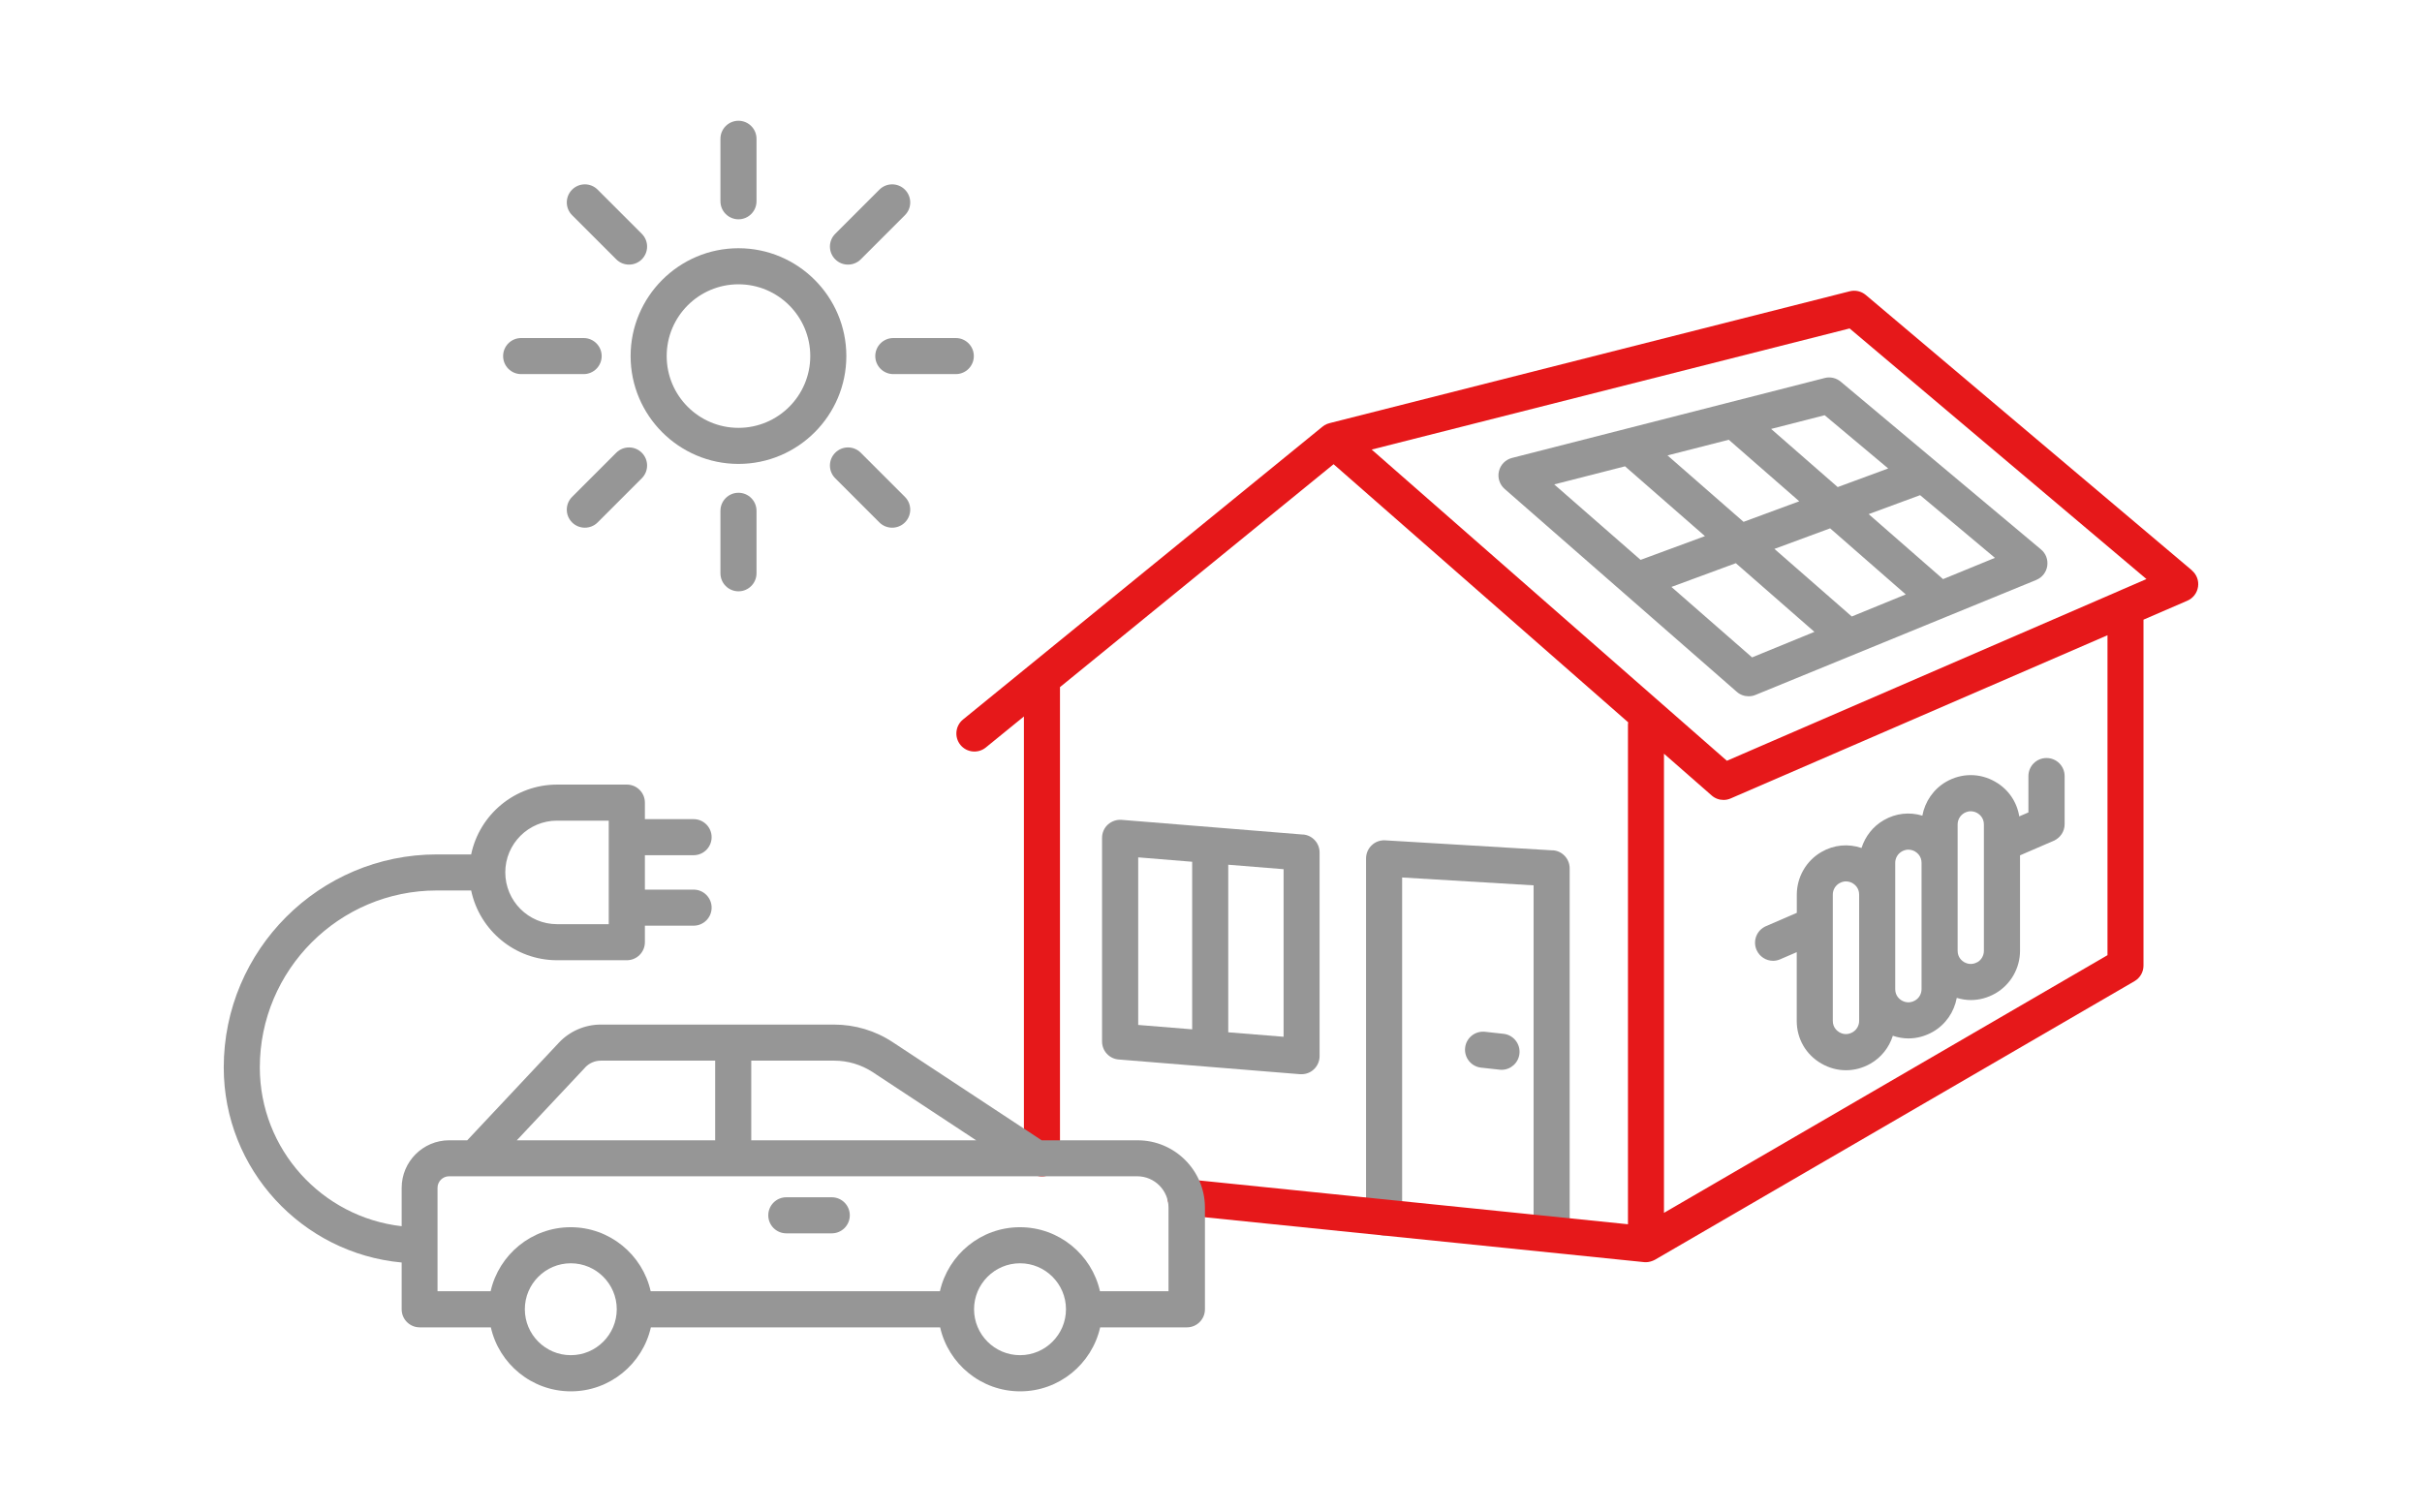 <?xml version="1.0" encoding="UTF-8"?>
<svg id="Grafik" xmlns="http://www.w3.org/2000/svg" viewBox="0 0 335.68 209.6">
  <defs>
    <style>.cls-1{fill:#969696;}.cls-1,.cls-2{stroke-width:0px;}.cls-2{fill:#e6181a;}</style>
  </defs>
  <path class="cls-1" d="m215.2,117.88l-23.22-1.39c-.68-.04-1.36.2-1.86.68-.5.47-.79,1.13-.79,1.82v49.77c0,1.38,1.12,2.5,2.5,2.5s2.5-1.12,2.5-2.5v-47.12l18.22,1.09v47.91c0,1.38,1.12,2.5,2.5,2.5s2.5-1.12,2.5-2.5v-50.27c0-1.32-1.03-2.42-2.35-2.5Z" />
  <path class="cls-1" d="m208.38,143.31l-2.56-.28c-1.38-.15-2.61.84-2.76,2.21-.15,1.37.84,2.61,2.21,2.76l2.56.28c.09.01.19.02.28.02,1.26,0,2.34-.95,2.48-2.23.15-1.37-.84-2.61-2.21-2.76Z" />
  <path class="cls-2" d="m303.79,79.06l-45.2-38.17c-.62-.52-1.45-.71-2.23-.51l-72.06,18.27c-.13.03-.25.07-.38.12-.25.1-.47.24-.66.4l-49.79,40.57c-1.07.87-1.23,2.45-.36,3.52.87,1.07,2.45,1.23,3.52.36l5.28-4.3v61.26c0,1.38,1.12,2.5,2.5,2.5s2.5-1.12,2.5-2.5v-65.33l37.92-30.9,40.83,35.78c0,.09-.03.17-.03.26v69.32l-61.06-6.24c-1.36-.15-2.6.86-2.74,2.23-.14,1.37.86,2.6,2.23,2.74l63.81,6.52c.08,0,.17.01.25.01,0,0,0,0,0,0,0,0,0,0,0,0,0,0,0,0,0,0,.2,0,.39-.03.58-.08.05-.01.09-.03.14-.04.16-.05.32-.11.47-.19.02-.01.04-.02.06-.03l66.47-38.62c.77-.45,1.24-1.27,1.24-2.16v-47.95l6.08-2.63c.79-.34,1.35-1.07,1.48-1.93s-.2-1.72-.86-2.27Zm-11.7,53.35l-61.47,35.72v-63.65l6.61,5.79c.46.41,1.05.62,1.65.62.34,0,.67-.07.99-.21l52.22-22.62v44.35Zm1.53-50.46s0,0,0,0l-54.28,23.51-49.23-43.14,66.24-16.79,41.14,34.74-3.86,1.67Z" />
  <path class="cls-1" d="m283.63,105.08c-1.38,0-2.5,1.12-2.5,2.5v5.04l-1.27.55c-.32-2-1.5-3.75-3.31-4.79-2.13-1.24-4.68-1.24-6.82-.01-1.75,1.01-2.94,2.75-3.3,4.7-1.77-.54-3.68-.34-5.34.62-1.5.86-2.58,2.25-3.09,3.86-1.83-.62-3.83-.45-5.55.55-2.11,1.21-3.42,3.48-3.42,5.92v2.52l-4.28,1.85c-1.27.55-1.85,2.02-1.3,3.29.41.94,1.33,1.51,2.29,1.51.33,0,.67-.07.99-.21l2.29-.99v9.54c0,2.46,1.27,4.67,3.41,5.9,1.07.62,2.24.93,3.42.93s2.33-.31,3.4-.92c1.5-.86,2.58-2.25,3.09-3.86.7.24,1.43.37,2.16.37,1.17,0,2.33-.31,3.4-.92,1.76-1.01,2.94-2.75,3.3-4.7.64.19,1.29.3,1.95.3,1.17,0,2.33-.31,3.4-.92h0c2.11-1.21,3.42-3.48,3.42-5.92v-13.22l4.67-2.02c.91-.4,1.51-1.3,1.51-2.29v-6.68c0-1.38-1.12-2.5-2.5-2.5Zm-25.96,36.44c0,.65-.35,1.26-.92,1.58h0c-.83.47-1.55.16-1.82,0-.27-.16-.91-.63-.91-1.58v-13.37h0v-4.14c0-.65.35-1.26.92-1.58.32-.18.63-.25.9-.25.42,0,.76.16.92.25.27.16.91.63.91,1.58v17.51Zm8.65-4.4c0,.65-.35,1.26-.92,1.58-.83.47-1.55.15-1.82,0-.27-.16-.91-.63-.91-1.58v-17.51c0-.65.35-1.26.92-1.58.32-.18.63-.25.9-.25.42,0,.76.16.92.25.27.16.91.63.91,1.58v17.51Zm7.73-3.74c-.83.47-1.55.15-1.82,0-.27-.16-.91-.63-.91-1.58v-17.51c0-.65.35-1.26.91-1.58.32-.18.63-.25.9-.25.42,0,.76.16.92.25.27.16.91.63.91,1.58v2.67h0v14.85c0,.65-.35,1.26-.91,1.58Z" />
  <path class="cls-1" d="m180.6,115.69l-25.15-2.04c-.69-.05-1.38.18-1.9.65s-.81,1.14-.81,1.84v28.24c0,1.3,1,2.39,2.3,2.49l25.15,2.04c.07,0,.13,0,.2,0,.63,0,1.23-.23,1.69-.66.51-.47.81-1.14.81-1.84v-28.24c0-1.3-1-2.39-2.3-2.49Zm-22.85,3.16l7.48.61v23.23l-7.48-.61v-23.23Zm20.15,24.87l-7.67-.62v-23.23l7.67.62v23.23Z" />
  <path class="cls-1" d="m282.22,80.39c.81-.33,1.39-1.06,1.52-1.93.13-.87-.19-1.74-.87-2.3l-27.75-23.25c-.62-.52-1.45-.71-2.22-.51l-43.34,11.08c-.9.23-1.6.94-1.81,1.84-.22.9.09,1.85.79,2.46l32.17,28.12c.46.41,1.05.62,1.65.62.32,0,.64-.06.95-.19l38.92-15.94Zm-42.62-19.43l9.77,8.53-7.72,2.85-10.54-9.21,8.49-2.17Zm14.05,12.28l10.48,9.16-7.48,3.06-10.72-9.37,7.72-2.85Zm15.65,7.04l-10.31-9.01,7.13-2.63,10.37,8.69-7.19,2.95Zm-7.6-15.34l-7,2.58-9.23-8.06,7.42-1.9,8.81,7.38Zm-36.48-.3l11.08,9.68-8.92,3.29-11.97-10.46,9.82-2.51Zm6.44,16.72l8.92-3.29,10.89,9.52-8.64,3.54-11.17-9.76Z" />
  <path class="cls-1" d="m102.35,64.31c8.24,0,14.95-6.71,14.95-14.95s-6.71-14.95-14.95-14.95-14.95,6.71-14.95,14.95,6.71,14.95,14.95,14.95Zm0-24.9c5.49,0,9.95,4.46,9.95,9.95s-4.46,9.95-9.95,9.95-9.95-4.46-9.95-9.95,4.46-9.95,9.95-9.95Z" />
  <path class="cls-1" d="m99.85,70.81v8.66c0,1.38,1.12,2.5,2.5,2.5s2.5-1.12,2.5-2.5v-8.66c0-1.38-1.12-2.5-2.5-2.5s-2.5,1.12-2.5,2.5Z" />
  <path class="cls-1" d="m115.76,62.76c-.98.98-.98,2.56,0,3.54l6.12,6.12c.49.49,1.13.73,1.77.73s1.28-.24,1.77-.73c.98-.98.98-2.56,0-3.54l-6.12-6.12c-.98-.98-2.56-.98-3.54,0Z" />
  <path class="cls-1" d="m121.31,49.36c0,1.38,1.12,2.5,2.5,2.5h8.66c1.38,0,2.5-1.12,2.5-2.5s-1.12-2.5-2.5-2.5h-8.66c-1.38,0-2.5,1.12-2.5,2.5Z" />
  <path class="cls-1" d="m117.53,36.68c.64,0,1.28-.24,1.77-.73l6.12-6.12c.98-.98.98-2.56,0-3.54-.98-.98-2.56-.98-3.54,0l-6.12,6.12c-.98.98-.98,2.56,0,3.54.49.49,1.13.73,1.77.73Z" />
  <path class="cls-1" d="m102.35,30.4c1.38,0,2.5-1.12,2.5-2.5v-8.66c0-1.38-1.12-2.5-2.5-2.5s-2.5,1.12-2.5,2.5v8.66c0,1.38,1.12,2.5,2.5,2.5Z" />
  <path class="cls-1" d="m85.41,35.95c.49.49,1.13.73,1.77.73s1.28-.24,1.77-.73c.98-.98.98-2.56,0-3.54l-6.12-6.12c-.98-.98-2.56-.98-3.54,0-.98.98-.98,2.56,0,3.54l6.12,6.12Z" />
  <path class="cls-1" d="m72.23,51.86h8.66c1.38,0,2.5-1.12,2.5-2.5s-1.12-2.5-2.5-2.5h-8.66c-1.38,0-2.5,1.12-2.5,2.5s1.12,2.5,2.5,2.5Z" />
  <path class="cls-1" d="m85.41,62.76l-6.12,6.12c-.98.98-.98,2.56,0,3.54.49.49,1.13.73,1.77.73s1.28-.24,1.77-.73l6.12-6.12c.98-.98.98-2.56,0-3.54-.98-.98-2.56-.98-3.54,0Z" />
  <path class="cls-1" d="m157.65,158.07h-13.28l-20.64-13.6c-2.42-1.6-5.24-2.44-8.14-2.44h-32.33c-2.19,0-4.31.92-5.8,2.51l-12.7,13.53h-2.5c-3.64,0-6.59,2.96-6.59,6.6v5.31c-11.04-1.25-19.66-10.64-19.66-22.01,0-13.52,11-24.53,24.53-24.53h4.76c1.16,5.52,6.06,9.67,11.91,9.67h9.67c1.38,0,2.5-1.12,2.5-2.5v-2.29h6.75c1.38,0,2.5-1.12,2.5-2.5s-1.12-2.5-2.5-2.5h-6.75v-4.77h6.75c1.38,0,2.5-1.12,2.5-2.5s-1.12-2.5-2.5-2.5h-6.75v-2.29c0-1.38-1.12-2.5-2.5-2.5h-9.67c-5.86,0-10.76,4.16-11.91,9.68h-4.76c-16.28,0-29.53,13.25-29.53,29.53,0,14.13,10.85,25.77,24.66,27.04v6.49c0,1.38,1.12,2.5,2.5,2.5h9.86c1.14,5.07,5.68,8.87,11.09,8.87s9.94-3.8,11.09-8.87h40.09c1.14,5.07,5.68,8.87,11.09,8.87s9.94-3.8,11.09-8.87h12.02c1.38,0,2.5-1.12,2.5-2.5v-14.1c0-5.14-4.18-9.33-9.33-9.33Zm-80.45-44.31h7.17v14.35h-7.17c-3.96,0-7.17-3.22-7.17-7.18s3.22-7.17,7.17-7.17Zm43.78,34.88l14.31,9.43h-31.17v-11.04h11.48c1.92,0,3.78.56,5.38,1.61Zm-39.87-.68c.56-.59,1.34-.93,2.16-.93h15.85v11.04h-27.49l9.49-10.11Zm-2,39.9c-3.51,0-6.37-2.86-6.37-6.37s2.86-6.37,6.37-6.37,6.37,2.86,6.37,6.37-2.86,6.37-6.37,6.37Zm62.26,0c-3.51,0-6.37-2.86-6.37-6.37s2.86-6.37,6.37-6.37,6.37,2.86,6.37,6.37-2.86,6.37-6.37,6.37Zm20.6-8.87h-9.52c-1.14-5.07-5.68-8.87-11.09-8.87s-9.94,3.8-11.09,8.87h-40.09c-1.14-5.07-5.68-8.87-11.09-8.87s-9.94,3.8-11.09,8.87h-7.36v-14.33c0-.88.72-1.6,1.59-1.6h95.39c2.38,0,4.33,1.94,4.33,4.33v11.6Z" />
  <path class="cls-1" d="m115.28,165.97h-6.3c-1.38,0-2.5,1.12-2.5,2.5s1.12,2.5,2.5,2.5h6.3c1.38,0,2.5-1.12,2.5-2.5s-1.12-2.5-2.5-2.5Z" />
</svg>